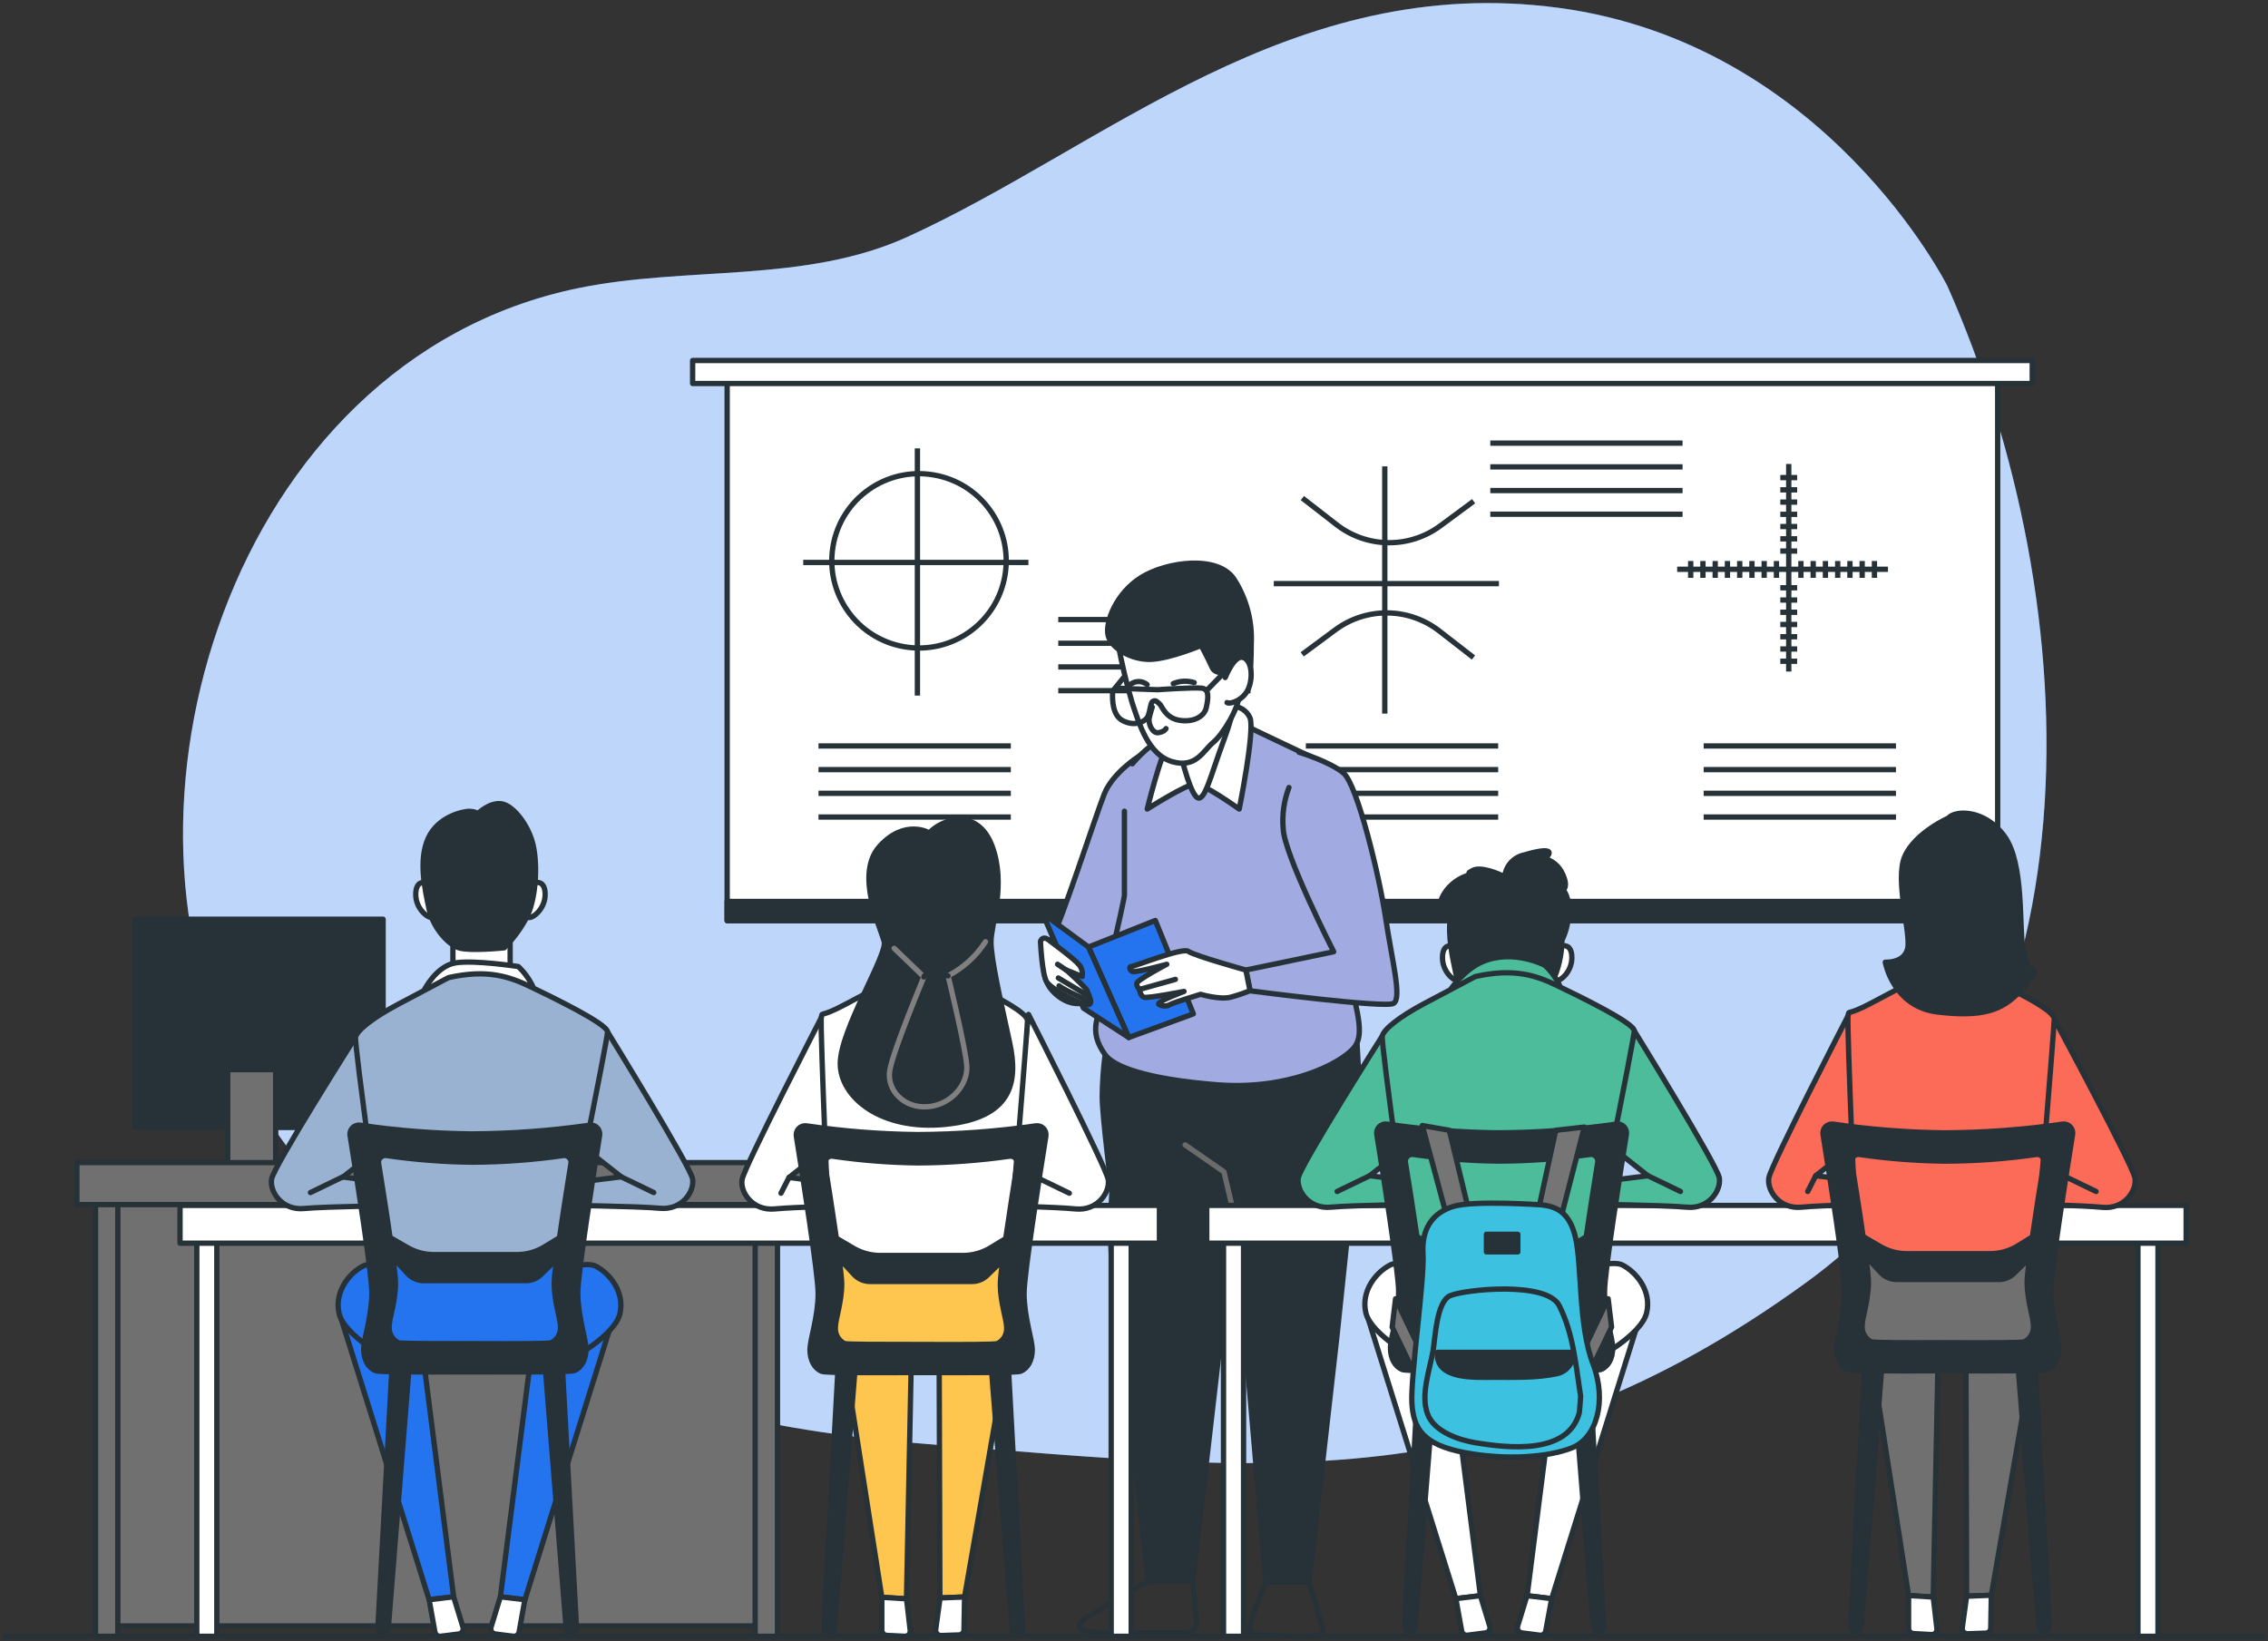 <svg width="427" height="309" viewBox="0 0 427 309" fill="none" xmlns="http://www.w3.org/2000/svg">
<rect x="0" y="0" width="427" height="309" fill="#333333" stroke="none"/>
<g clip-path="url(#clip0_2791_11485)">
<path d="M366.649 53.873C366.649 53.873 343.839 8.239 293.479 1.479C243.118 -5.281 207.961 27.676 170.9 44.576C151.499 53.429 129.333 50.013 108.726 54.281C42.854 67.964 18.032 153.795 45.474 202.61C69.227 244.864 111.038 266.829 174.707 271.904C238.377 276.978 283.026 282.886 340.041 241.484C397.056 200.082 393.257 113.879 366.649 53.873Z" fill="#2374EE"/>
<path opacity="0.7" d="M366.649 53.873C366.649 53.873 343.839 8.239 293.479 1.479C243.118 -5.281 207.961 27.676 170.9 44.576C151.499 53.429 129.333 50.013 108.726 54.281C42.854 67.964 18.032 153.795 45.474 202.61C69.227 244.864 111.038 266.829 174.707 271.904C238.377 276.978 283.026 282.886 340.041 241.484C397.056 200.082 393.257 113.879 366.649 53.873Z" fill="white"/>
<path d="M376.105 70.769H136.903V173.338H376.105V70.769Z" fill="white" stroke="#263238" stroke-linecap="round" stroke-linejoin="round"/>
<path d="M382.614 67.879H130.403V72.21H382.614V67.879Z" fill="white" stroke="#263238" stroke-linecap="round" stroke-linejoin="round"/>
<path d="M376.105 169.723H136.903V173.338H376.105V169.723Z" fill="#263238" stroke="#263238" stroke-linecap="round" stroke-linejoin="round"/>
<path d="M189.206 108.362C190.733 99.428 184.726 90.948 175.788 89.421C166.85 87.894 158.366 93.898 156.839 102.832C155.311 111.766 161.318 120.246 170.256 121.773C179.194 123.3 187.678 117.296 189.206 108.362Z" stroke="#263238" stroke-miterlimit="10"/>
<path d="M172.722 84.418V130.967" stroke="#263238" stroke-miterlimit="10"/>
<path d="M151.227 105.902H193.619" stroke="#263238" stroke-miterlimit="10"/>
<path d="M239.818 109.887H282.21" stroke="#263238" stroke-miterlimit="10"/>
<path d="M260.715 87.812V134.362" stroke="#263238" stroke-miterlimit="10"/>
<path d="M245.194 93.777L251.631 98.779C254.417 100.946 257.836 102.142 261.366 102.183C264.895 102.224 268.341 101.108 271.177 99.006L277.441 94.375" stroke="#263238" stroke-miterlimit="10"/>
<path d="M277.414 123.805L270.977 118.803C268.189 116.638 264.768 115.444 261.238 115.403C257.707 115.363 254.26 116.477 251.422 118.577L245.167 123.207" stroke="#263238" stroke-miterlimit="10"/>
<path d="M336.768 87.359V126.442" stroke="#263238" stroke-miterlimit="10"/>
<path d="M315.762 107.188H355.453" stroke="#263238" stroke-miterlimit="10"/>
<path d="M318.31 105.629V108.8" stroke="#263238" stroke-miterlimit="10"/>
<path d="M320.613 105.629V108.8" stroke="#263238" stroke-miterlimit="10"/>
<path d="M322.924 105.629V108.8" stroke="#263238" stroke-miterlimit="10"/>
<path d="M325.227 105.629V108.8" stroke="#263238" stroke-miterlimit="10"/>
<path d="M327.539 105.629V108.8" stroke="#263238" stroke-miterlimit="10"/>
<path d="M329.842 105.629V108.8" stroke="#263238" stroke-miterlimit="10"/>
<path d="M332.144 105.629V108.8" stroke="#263238" stroke-miterlimit="10"/>
<path d="M334.456 105.629V108.8" stroke="#263238" stroke-miterlimit="10"/>
<path d="M339.062 105.629V108.8" stroke="#263238" stroke-miterlimit="10"/>
<path d="M341.373 105.629V108.8" stroke="#263238" stroke-miterlimit="10"/>
<path d="M343.676 105.629V108.8" stroke="#263238" stroke-miterlimit="10"/>
<path d="M345.988 105.629V108.8" stroke="#263238" stroke-miterlimit="10"/>
<path d="M348.291 105.629V108.8" stroke="#263238" stroke-miterlimit="10"/>
<path d="M350.593 105.629V108.8" stroke="#263238" stroke-miterlimit="10"/>
<path d="M352.905 105.629V108.8" stroke="#263238" stroke-miterlimit="10"/>
<path d="M335.181 124.504H338.354" stroke="#263238" stroke-miterlimit="10"/>
<path d="M335.181 122.195H338.354" stroke="#263238" stroke-miterlimit="10"/>
<path d="M335.181 119.891H338.354" stroke="#263238" stroke-miterlimit="10"/>
<path d="M335.181 117.582H338.354" stroke="#263238" stroke-miterlimit="10"/>
<path d="M335.181 115.281H338.354" stroke="#263238" stroke-miterlimit="10"/>
<path d="M335.181 112.977H338.354" stroke="#263238" stroke-miterlimit="10"/>
<path d="M335.181 110.668H338.354" stroke="#263238" stroke-miterlimit="10"/>
<path d="M335.181 103.754H338.354" stroke="#263238" stroke-miterlimit="10"/>
<path d="M335.181 101.453H338.354" stroke="#263238" stroke-miterlimit="10"/>
<path d="M335.181 99.141H338.354" stroke="#263238" stroke-miterlimit="10"/>
<path d="M335.181 96.84H338.354" stroke="#263238" stroke-miterlimit="10"/>
<path d="M335.181 94.539H338.354" stroke="#263238" stroke-miterlimit="10"/>
<path d="M335.181 92.227H338.354" stroke="#263238" stroke-miterlimit="10"/>
<path d="M335.181 89.926H338.354" stroke="#263238" stroke-miterlimit="10"/>
<path d="M154.101 140.453H190.31" stroke="#263238" stroke-miterlimit="10"/>
<path d="M154.101 144.91H190.31" stroke="#263238" stroke-miterlimit="10"/>
<path d="M154.101 149.371H190.31" stroke="#263238" stroke-miterlimit="10"/>
<path d="M154.101 153.836H190.31" stroke="#263238" stroke-miterlimit="10"/>
<path d="M245.856 140.453H282.065" stroke="#263238" stroke-miterlimit="10"/>
<path d="M245.856 144.91H282.065" stroke="#263238" stroke-miterlimit="10"/>
<path d="M245.856 149.371H282.065" stroke="#263238" stroke-miterlimit="10"/>
<path d="M245.856 153.836H282.065" stroke="#263238" stroke-miterlimit="10"/>
<path d="M320.749 140.453H356.957" stroke="#263238" stroke-miterlimit="10"/>
<path d="M320.749 144.91H356.957" stroke="#263238" stroke-miterlimit="10"/>
<path d="M320.749 149.371H356.957" stroke="#263238" stroke-miterlimit="10"/>
<path d="M320.749 153.836H356.957" stroke="#263238" stroke-miterlimit="10"/>
<path d="M199.24 116.656H235.439" stroke="#263238" stroke-miterlimit="10"/>
<path d="M199.24 121.117H235.439" stroke="#263238" stroke-miterlimit="10"/>
<path d="M199.24 125.574H235.439" stroke="#263238" stroke-miterlimit="10"/>
<path d="M199.24 130.043H235.439" stroke="#263238" stroke-miterlimit="10"/>
<path d="M280.578 83.438H316.778" stroke="#263238" stroke-miterlimit="10"/>
<path d="M280.578 87.906H316.778" stroke="#263238" stroke-miterlimit="10"/>
<path d="M280.578 92.363H316.778" stroke="#263238" stroke-miterlimit="10"/>
<path d="M280.578 96.82H316.778" stroke="#263238" stroke-miterlimit="10"/>
<path d="M72.128 173.078H25.43V212.288H72.128V173.078Z" fill="#263238" stroke="#263238" stroke-linecap="round" stroke-linejoin="round"/>
<path d="M100.467 217.27H53.769V219.761H100.467V217.27Z" fill="#263238" stroke="#263238" stroke-linecap="round" stroke-linejoin="round"/>
<path d="M51.902 201.395H42.872V219.445H51.902V201.395Z" fill="#707070" stroke="#263238" stroke-linecap="round" stroke-linejoin="round"/>
<path d="M144.681 223.324H20.144V306.138H144.681V223.324Z" fill="#707070" stroke="#263238" stroke-linecap="round" stroke-linejoin="round"/>
<path d="M22.184 223.922H17.987V308.095H22.184V223.922Z" fill="#707070" stroke="#263238" stroke-linecap="round" stroke-linejoin="round"/>
<path d="M146.377 223.922H142.179V308.095H146.377V223.922Z" fill="#707070" stroke="#263238" stroke-linecap="round" stroke-linejoin="round"/>
<path d="M152.279 218.902H14.478V226.813H152.279V218.902Z" fill="#707070" stroke="#263238" stroke-linecap="round" stroke-linejoin="round"/>
<path d="M214.533 142.321C214.533 142.321 209.529 145.429 207.906 149.489C206.284 153.548 199.52 174.526 197.762 177.235C196.003 179.945 196.003 184.131 198.034 186.433C200.064 188.735 203.473 190.212 206.284 187.511C209.094 184.811 209.91 179.401 212.63 173.013C215.349 166.624 217.643 148.646 218.976 144.994C219.787 142.814 220.332 140.545 220.598 138.234L214.533 142.321Z" fill="#A1AAE1" stroke="#263238" stroke-linecap="round" stroke-linejoin="round"/>
<path d="M255.393 195.078C255.393 195.078 256.2 205.834 255.792 211.308C255.384 216.781 251.74 251.305 251.74 251.305L246.463 297.882H238.349L232.457 229.195L224.551 297.683H216.229C216.229 297.683 211.36 254.549 209.937 244.219C209.085 237.759 208.882 231.229 209.33 224.728C209.33 224.121 207.517 210.329 207.517 206.478C207.544 203.854 207.726 201.233 208.06 198.63L207.725 197.144C207.725 197.144 222.738 201.204 233.109 198.766C243.481 196.329 253.598 193.094 253.598 193.094L255.393 195.078Z" fill="#263238" stroke="#263238" stroke-linecap="round" stroke-linejoin="round"/>
<path d="M246.463 297.883L248.893 306.201C248.977 306.333 249.034 306.48 249.06 306.634C249.086 306.788 249.08 306.946 249.042 307.098C249.005 307.25 248.937 307.392 248.843 307.517C248.749 307.642 248.63 307.746 248.494 307.823C247.479 308.43 236.11 307.823 236.11 307.823C235.79 307.658 235.535 307.388 235.388 307.059C235.242 306.729 235.212 306.36 235.303 306.011C235.503 304.588 238.349 297.855 238.349 297.855L246.463 297.883Z" stroke="#263238" stroke-linecap="round" stroke-linejoin="round"/>
<path d="M224.551 297.684L225.286 305.268C225.33 305.74 225.205 306.212 224.932 306.6V306.6C224.75 306.853 224.511 307.059 224.233 307.201C223.955 307.343 223.648 307.417 223.336 307.416H207.607C206.012 307.416 202.929 307.361 203.228 305.794C203.428 304.779 216.211 297.711 216.211 297.711L224.551 297.684Z" stroke="#263238" stroke-linecap="round" stroke-linejoin="round"/>
<path d="M232.457 229.195L230.435 220.641L223.128 215.566" stroke="#6B6B6B" stroke-linecap="round" stroke-linejoin="round"/>
<path d="M211.696 152.735V168.547C211.696 169.454 206.828 190.295 206.42 192.343C206.012 194.391 206.42 196.267 208.042 198.559C209.665 200.852 215.757 203.163 229.012 204.241C242.266 205.319 252.148 200.453 254.849 197.345C257.551 194.237 254.441 188.284 253.498 179.902C252.556 171.52 252.275 144.987 248.494 143.266C244.714 141.544 232.529 135.699 232.529 135.699C232.529 135.699 225.63 135.699 221.034 137.729C218.014 139.175 215.338 141.248 213.183 143.809" fill="#A1AAE1"/>
<path d="M211.696 152.735V168.547C211.696 169.454 206.828 190.295 206.42 192.343C206.012 194.391 206.42 196.267 208.042 198.559C209.665 200.852 215.757 203.163 229.012 204.241C242.266 205.319 252.148 200.453 254.849 197.345C257.551 194.237 254.441 188.284 253.498 179.902C252.556 171.52 252.275 144.987 248.494 143.266C244.714 141.544 232.529 135.699 232.529 135.699C232.529 135.699 225.63 135.699 221.034 137.729C218.014 139.175 215.338 141.248 213.183 143.809" stroke="#263238" stroke-linecap="round" stroke-linejoin="round"/>
<path d="M231.713 132.99C232.468 132.928 233.224 133.103 233.874 133.491C234.525 133.879 235.037 134.462 235.34 135.156C236.291 137.594 233.309 152.328 233.309 152.328C233.309 152.328 226.682 147.598 225.059 147.598C223.436 147.598 215.993 152.328 215.993 152.328C215.993 152.328 218.432 142.188 220.599 138.264C222.765 134.341 228.712 132.184 231.151 132.827L231.713 132.99Z" fill="white" stroke="#263238" stroke-linecap="round" stroke-linejoin="round"/>
<path d="M232.257 131.637C232.257 131.637 232.801 132.987 230.362 139.484C227.924 145.981 226.736 151.518 225.222 150.023C223.708 148.528 221.977 140.698 221.977 140.698C221.977 140.698 229.818 135.017 232.257 131.637Z" fill="white" stroke="#263238" stroke-linecap="round" stroke-linejoin="round"/>
<path d="M210.499 121.162C211.186 124.918 212.069 128.635 213.146 132.298C214.461 136.249 216.156 142.094 220.68 143.408C225.204 144.722 226.528 141.342 228.413 139.783C230.299 138.225 233.309 133.187 233.309 130.722C233.309 128.257 233.118 122.811 232.176 120.926C231.233 119.041 229.537 117.157 224.642 116.214C219.746 115.272 215.213 116.069 210.499 121.162Z" fill="white" stroke="#263238" stroke-linecap="round" stroke-linejoin="round"/>
<path d="M231.804 126.247C231.804 126.247 228.975 127.379 228.223 125.685C227.47 123.99 226.147 121.535 226.147 121.535C226.147 121.535 220.299 123.99 216.727 124.144C213.155 124.299 209.185 122.078 208.623 119.614C208.06 117.149 210.128 111.703 214.842 108.74C219.556 105.777 229.347 104.399 232.366 109.111C234.655 112.705 235.776 116.917 235.575 121.172C235.575 124.371 235.385 126.609 235.385 126.609C234.848 126.297 234.251 126.103 233.634 126.041C233.016 125.978 232.392 126.048 231.804 126.247Z" fill="#263238" stroke="#263238" stroke-linecap="round" stroke-linejoin="round"/>
<path d="M230.671 127.571C230.671 127.571 232.366 123.231 234.061 123.802C235.757 124.373 235.947 127.762 234.968 129.828C233.989 131.894 231.577 132.655 231.015 132.283" fill="white"/>
<path d="M230.671 127.571C230.671 127.571 232.366 123.231 234.061 123.802C235.757 124.373 235.947 127.762 234.968 129.828C233.989 131.894 231.577 132.655 231.015 132.283" stroke="#263238" stroke-linecap="round" stroke-linejoin="round"/>
<path d="M217.997 129.862C217.997 129.862 224.814 129.382 226.256 129.572C227.697 129.762 227.498 131.384 227.117 133.197C226.736 135.009 224.524 136.078 221.931 135.598C219.338 135.118 218.758 132.879 218.305 132.526C217.852 132.173 217.634 131.756 217.063 132.046C216.492 132.336 216.582 134.347 215.912 135.208C215.241 136.069 213.409 136.749 211.379 135.689C209.348 134.628 209.457 131.565 209.457 130.505C209.457 129.445 210.508 129.545 210.989 129.599C211.469 129.653 217.997 129.862 217.997 129.862Z" stroke="#263238" stroke-linecap="round" stroke-linejoin="round"/>
<path d="M227.217 129.963L231.441 125.641" stroke="#263238" stroke-linecap="round" stroke-linejoin="round"/>
<path d="M209.928 129.574L211.56 127.562" stroke="#263238" stroke-linecap="round" stroke-linejoin="round"/>
<path d="M216.936 133.125C216.936 133.125 216.555 134.276 216.356 135.236C216.156 136.197 216.936 138.118 218.087 137.955C219.239 137.792 219.529 137.185 219.529 137.185" stroke="#263238" stroke-linecap="round" stroke-linejoin="round"/>
<path d="M224.832 128.521C223.536 128.119 222.14 128.186 220.889 128.711" stroke="#263238" stroke-linecap="round" stroke-linejoin="round"/>
<path d="M215.975 128.902C215.545 128.549 215.011 128.347 214.455 128.329C213.899 128.311 213.353 128.478 212.902 128.802" stroke="#263238" stroke-linecap="round" stroke-linejoin="round"/>
<path d="M244.569 141.641C244.569 141.641 250.389 143.399 252.954 145.564C255.52 147.73 259.663 164.739 260.878 172.849C262.093 180.959 263.988 187.972 262.365 188.924C260.742 189.875 235.367 186.559 235.367 186.559L234.56 182.644L251.096 179.201C251.096 179.201 241.858 161.078 241.595 156.112C241.349 153.451 241.719 150.769 242.674 148.274" fill="#A1AAE1"/>
<path d="M244.569 141.641C244.569 141.641 250.389 143.399 252.954 145.564C255.52 147.73 259.663 164.739 260.878 172.849C262.093 180.959 263.988 187.972 262.365 188.924C260.742 189.875 235.367 186.559 235.367 186.559L234.56 182.644L251.096 179.201C251.096 179.201 241.858 161.078 241.595 156.112C241.349 153.451 241.719 150.769 242.674 148.274" stroke="#263238" stroke-linecap="round" stroke-linejoin="round"/>
<path d="M217.516 173.312L224.678 190.892L212.512 195.35L204.933 178.314L217.516 173.312Z" fill="#2374EE" stroke="#263238" stroke-linecap="round" stroke-linejoin="round"/>
<path d="M204.933 178.313L196.275 171.961L203.981 189.812L212.512 195.349L204.933 178.313Z" fill="#2374EE" stroke="#263238" stroke-linecap="round" stroke-linejoin="round"/>
<path d="M234.56 182.646C234.56 182.646 224.814 179.927 223.735 179.13C222.656 178.333 213.591 181.966 213.047 181.966C212.503 181.966 212.639 182.646 213.183 182.918C213.727 183.19 219.674 181.558 219.674 181.558C219.674 181.558 213.999 184.54 213.999 185.183C214.006 185.392 214.057 185.597 214.149 185.784C214.242 185.972 214.373 186.137 214.534 186.271C214.534 186.271 214.669 187.485 215.349 187.757C216.029 188.028 222.919 186.669 222.919 186.669C222.919 186.669 217.48 188.699 218.187 189.107C218.513 189.307 218.888 189.413 219.27 189.413C219.653 189.413 220.028 189.307 220.354 189.107C221.161 188.699 226.038 187.213 226.038 187.213C226.038 187.213 229.664 188.291 231.713 187.757C232.945 187.422 234.156 187.013 235.34 186.533L234.56 182.646Z" fill="white" stroke="#263238" stroke-linecap="round" stroke-linejoin="round"/>
<path d="M214.534 186.296L221.297 184.402" stroke="#263238" stroke-linecap="round" stroke-linejoin="round"/>
<path d="M197.762 177.237C197.762 177.237 202.358 180.617 203.201 181.695C203.437 181.999 203.607 182.348 203.7 182.721C203.794 183.094 203.809 183.482 203.745 183.861L200.763 182.647C200.763 182.647 204.552 186.027 204.688 186.561C204.824 187.096 206.175 189.407 204.552 189.135C202.929 188.863 198.061 186.298 197.109 184.939C196.157 183.58 195.894 177.237 195.894 177.237C195.894 177.237 196.275 175.887 197.762 177.237Z" fill="white" stroke="#263238" stroke-linecap="round" stroke-linejoin="round"/>
<path d="M204.661 187.377L199.249 184.133" stroke="#263238" stroke-linecap="round" stroke-linejoin="round"/>
<path d="M205.205 188.589C205.205 188.589 200.336 186.433 199.385 185.617" stroke="#263238" stroke-linecap="round" stroke-linejoin="round"/>
<path d="M200.735 182.646L199.113 181.559" stroke="#263238" stroke-linecap="round" stroke-linejoin="round"/>
<path d="M234.125 231.488H230.353V308.095H234.125V231.488Z" fill="white" stroke="#263238" stroke-linecap="round" stroke-linejoin="round"/>
<path d="M406.285 231.488H402.513V308.095H406.285V231.488Z" fill="white" stroke="#263238" stroke-linecap="round" stroke-linejoin="round"/>
<path d="M411.588 226.965H227.198V234.078H411.588V226.965Z" fill="white" stroke="#263238" stroke-linecap="round" stroke-linejoin="round"/>
<path d="M40.823 231.488H37.052V308.095H40.823V231.488Z" fill="white" stroke="#263238" stroke-linecap="round" stroke-linejoin="round"/>
<path d="M212.974 231.488H209.203V308.095H212.974V231.488Z" fill="white" stroke="#263238" stroke-linecap="round" stroke-linejoin="round"/>
<path d="M218.287 226.965H33.897V234.078H218.287V226.965Z" fill="white" stroke="#263238" stroke-linecap="round" stroke-linejoin="round"/>
<path d="M350.666 244.918L359.333 300.42L363.974 300.71L365.071 246.277L350.666 244.918Z" fill="#707070" stroke="#263238" stroke-linecap="round" stroke-linejoin="round"/>
<path d="M359.333 300.418V306.598C359.334 306.845 359.428 307.082 359.596 307.263C359.764 307.444 359.993 307.556 360.239 307.577L363.639 307.767C363.782 307.775 363.925 307.751 364.057 307.697C364.19 307.644 364.31 307.562 364.407 307.458C364.505 307.353 364.578 307.228 364.623 307.092C364.667 306.956 364.681 306.812 364.663 306.67L363.974 300.708L359.333 300.418Z" fill="white" stroke="#263238" stroke-linecap="round" stroke-linejoin="round"/>
<path d="M384.527 245.051L374.908 300.363L370.257 300.544L370.103 246.102L384.527 245.051Z" fill="#707070" stroke="#263238" stroke-linecap="round" stroke-linejoin="round"/>
<path d="M374.908 300.363L374.799 306.534C374.795 306.786 374.693 307.026 374.516 307.205C374.338 307.384 374.099 307.488 373.847 307.495L370.438 307.613C370.296 307.617 370.154 307.589 370.024 307.533C369.893 307.477 369.776 307.393 369.681 307.287C369.586 307.181 369.515 307.055 369.474 306.919C369.433 306.783 369.421 306.639 369.441 306.498L370.257 300.545L374.908 300.363Z" fill="white" stroke="#263238" stroke-linecap="round" stroke-linejoin="round"/>
<path d="M347.928 191.281C347.928 191.281 333.423 219.372 333.024 221.764C332.625 224.157 335 227.7 339.152 227.301C343.304 226.902 354.12 226.712 354.12 226.712L354.319 222.951L341.854 221.375L349.369 215.439L347.928 191.281Z" fill="#FC6B57" stroke="#263238" stroke-linecap="round" stroke-linejoin="round"/>
<path d="M341.854 221.375L340.34 224.338" stroke="#263238" stroke-linecap="round" stroke-linejoin="round"/>
<path d="M386.775 191.887C386.775 191.887 401.552 219.389 401.951 221.79C402.35 224.191 399.975 227.725 395.823 227.327C391.671 226.928 381.961 226.738 381.961 226.738L381.762 222.914L388.507 221.337L383.783 215.329L386.775 191.887Z" fill="#FC6B57" stroke="#263238" stroke-linecap="round" stroke-linejoin="round"/>
<path d="M388.507 221.375L394.635 224.338" stroke="#263238" stroke-linecap="round" stroke-linejoin="round"/>
<path d="M361.726 183.878L352.207 188.916C347.448 191.435 348.218 190.022 347.937 191.281C347.656 192.541 349.542 236.2 349.542 236.2C349.542 236.2 353.168 239.734 362.705 240.676C376.975 242.071 383.131 237.595 383.131 237.595C383.131 237.595 386.757 193.429 386.757 191.888C386.757 190.348 380.864 187.358 377.093 185.545C373.321 183.733 369.133 182.202 361.726 183.878Z" fill="#FC6B57" stroke="#263238" stroke-linecap="round" stroke-linejoin="round"/>
<path d="M366.803 154.047C366.803 154.047 360.629 156.765 358.644 161.196C356.658 165.627 359.877 175.994 359.133 178.703C358.39 181.413 354.945 181.168 354.945 181.168C354.945 181.168 356.423 189.559 364.808 190.547C373.194 191.535 376.902 190.293 380.356 186.596C383.81 182.899 383.076 182.899 383.076 182.899C383.076 182.899 381.598 182.899 380.855 178.703C380.112 174.508 381.1 162.673 377.401 157.499C373.702 152.325 368.072 152.524 366.803 154.047Z" fill="#263238" stroke="#263238" stroke-linecap="round" stroke-linejoin="round"/>
<path d="M349.533 236.199C349.533 236.199 348.282 250.181 348.699 252.003C349.116 253.824 353.458 256.76 362.297 257.041C371.136 257.322 382.17 257.739 384.835 254.522C387.5 251.305 383.149 237.595 383.149 237.595C383.149 237.595 359.614 239.552 349.533 236.199Z" fill="#707070" stroke="#263238" stroke-linecap="round" stroke-linejoin="round"/>
<path d="M367.247 183.613C367.247 183.613 367.456 182.163 371.78 183.405" stroke="#263238" stroke-linecap="round" stroke-linejoin="round"/>
<path d="M349.333 307.25C349.204 307.24 349.077 307.206 348.961 307.147C348.845 307.089 348.742 307.008 348.658 306.909C348.573 306.81 348.51 306.696 348.47 306.572C348.43 306.449 348.415 306.319 348.427 306.189L351.3 253.297L354.6 253.56L350.376 306.352C350.355 306.609 350.234 306.847 350.039 307.015C349.844 307.183 349.59 307.267 349.333 307.25Z" fill="#263238" stroke="#263238" stroke-linecap="round" stroke-linejoin="round"/>
<path d="M384.916 307.25C385.177 307.229 385.419 307.105 385.589 306.907C385.759 306.708 385.843 306.45 385.823 306.189L382.949 253.297L379.649 253.56L383.865 306.352C383.888 306.61 384.011 306.848 384.208 307.015C384.404 307.183 384.659 307.267 384.916 307.25Z" fill="#263238" stroke="#263238" stroke-linecap="round" stroke-linejoin="round"/>
<path d="M388.298 211.661C380.914 212.727 373.465 213.275 366.005 213.302C359.026 213.225 352.059 212.677 345.154 211.661C344.892 211.62 344.623 211.641 344.371 211.722C344.118 211.804 343.888 211.944 343.7 212.132C343.512 212.319 343.37 212.548 343.287 212.8C343.205 213.052 343.182 213.32 343.223 213.583C344.293 220.27 347.33 239.508 347.33 243.187C347.33 247.663 345.788 251.868 345.788 253.825C345.788 255.782 346.632 257.323 348.028 257.876C348.68 258.138 356.015 258.156 365.933 258.102C377.41 258.156 384.753 258.102 385.397 257.876C386.793 257.323 387.636 255.782 387.636 253.825C387.636 251.868 386.095 247.663 386.095 243.187C386.095 239.508 389.132 220.261 390.211 213.583C390.253 213.322 390.232 213.054 390.151 212.803C390.07 212.552 389.93 212.323 389.744 212.136C389.557 211.948 389.329 211.808 389.078 211.725C388.826 211.643 388.559 211.621 388.298 211.661ZM381.118 252.647C380.619 252.837 374.962 252.855 366.114 252.81C358.472 252.855 352.814 252.81 352.316 252.647C351.749 252.366 351.28 251.919 350.973 251.365C350.665 250.812 350.533 250.178 350.593 249.548C350.593 248.053 351.772 244.845 351.772 241.393C351.772 240.595 351.581 238.819 351.291 236.572L354.093 239.607C354.477 240.019 354.941 240.347 355.457 240.571C355.974 240.796 356.531 240.912 357.094 240.912H376.313C377.38 240.913 378.405 240.497 379.169 239.752L382.097 236.898C381.825 238.991 381.653 240.631 381.653 241.429C381.653 244.845 382.84 248.053 382.84 249.584C382.893 250.208 382.758 250.834 382.45 251.38C382.143 251.927 381.679 252.368 381.118 252.647ZM384.826 218.838C384.354 221.738 383.393 227.728 382.65 232.875L379.858 234.605C378.292 235.556 376.495 236.058 374.663 236.055H359.006C357.227 236.055 355.481 235.58 353.948 234.678L350.766 232.811C350.031 227.673 349.079 221.72 348.608 218.838C348.578 218.637 348.597 218.432 348.661 218.239C348.726 218.046 348.835 217.871 348.98 217.728C349.124 217.585 349.301 217.478 349.494 217.416C349.688 217.354 349.894 217.338 350.095 217.37C355.419 218.146 360.789 218.564 366.168 218.621C371.932 218.605 377.688 218.187 383.393 217.37C383.591 217.346 383.791 217.367 383.978 217.433C384.166 217.498 384.336 217.607 384.474 217.749C384.613 217.891 384.717 218.063 384.778 218.252C384.839 218.441 384.855 218.642 384.826 218.838Z" fill="#263238" stroke="#263238" stroke-linecap="round" stroke-linejoin="round"/>
<path d="M278.574 195.294V187.746H289.354V195.856L278.574 195.294Z" fill="white" stroke="#263238" stroke-linecap="round" stroke-linejoin="round"/>
<path d="M273.262 178.094C273.262 178.094 271.576 177.668 271.576 180.332C271.576 182.996 273.788 184.854 274.694 184.664C275.601 184.473 274.277 179.49 274.132 178.511C273.987 177.532 273.262 178.094 273.262 178.094Z" fill="white" stroke="#263238" stroke-linecap="round" stroke-linejoin="round"/>
<path d="M294.258 178.094C294.258 178.094 295.935 177.668 295.935 180.332C295.935 182.996 293.732 184.854 292.826 184.664C291.919 184.473 293.243 179.49 293.379 178.511C293.515 177.532 294.258 178.094 294.258 178.094Z" fill="white" stroke="#263238" stroke-linecap="round" stroke-linejoin="round"/>
<path d="M294.295 167.556C294.295 167.556 295.346 167.031 294.168 164.53C293.853 163.821 293.382 163.193 292.79 162.693C292.198 162.192 291.501 161.832 290.75 161.639C290.75 161.639 291.656 161.113 291.656 160.588C291.656 160.062 290.478 159.935 286.924 160.986C285.962 161.195 285.092 161.704 284.44 162.441C283.787 163.177 283.387 164.103 283.298 165.082C283.231 165.044 283.161 165.01 283.089 164.983C282.228 164.566 278.892 163.08 277.296 163.877C275.483 164.783 277.559 164.53 277.559 164.53C275.468 164.871 273.586 165.999 272.301 167.683C270.334 170.401 271.775 170.71 272.174 170.71C272.573 170.71 272.963 169.522 272.963 169.522V172.023C272.963 172.023 273.008 172.241 273.09 172.585C272.537 176.292 273.516 180.487 274.06 183.124C274.758 186.486 277.559 189.703 279.662 190.373C281.766 191.044 288.193 190.373 288.193 190.373C289.796 188.761 291.163 186.93 292.255 184.936C293.422 182.47 294.041 179.781 294.068 177.053C294.784 175.555 295.206 173.934 295.31 172.277C295.609 168.87 294.295 167.556 294.295 167.556Z" fill="#263238" stroke="#263238" stroke-linecap="round" stroke-linejoin="round"/>
<path d="M290.895 181.782C290.895 181.782 284.957 178.584 279.109 181.085C275.728 182.525 273.235 186.114 273.235 186.114C276.178 185.235 279.229 184.766 282.3 184.718C286.09 184.803 289.872 185.081 293.633 185.552C292.961 184.137 292.032 182.859 290.895 181.782Z" fill="#4CBC9A" stroke="#263238" stroke-linecap="round" stroke-linejoin="round"/>
<path d="M260.243 195.066C260.243 195.066 244.831 219.388 244.433 221.762C244.034 224.136 246.409 227.697 250.561 227.298C254.713 226.9 270.143 226.709 270.143 226.709L270.343 222.949L257.886 221.372L265.402 215.437L260.243 195.066Z" fill="#4CBC9A" stroke="#263238" stroke-linecap="round" stroke-linejoin="round"/>
<path d="M257.886 221.371L251.749 224.334" stroke="#263238" stroke-linecap="round" stroke-linejoin="round"/>
<path d="M307.685 194.09C307.685 194.09 323.305 219.39 323.695 221.764C324.085 224.138 321.719 227.699 317.567 227.301C313.414 226.902 297.984 226.712 297.984 226.712L297.785 222.951L310.25 221.374L302.735 215.439L307.685 194.09Z" fill="#4CBC9A" stroke="#263238" stroke-linecap="round" stroke-linejoin="round"/>
<path d="M310.25 221.371L316.379 224.334" stroke="#263238" stroke-linecap="round" stroke-linejoin="round"/>
<path d="M277.74 183.876L268.221 188.914C263.462 191.433 260.524 193.807 260.243 195.067C259.962 196.326 265.565 236.197 265.565 236.197C265.565 236.197 269.191 239.731 278.719 240.674C292.989 242.069 299.145 237.593 299.145 237.593C299.145 237.593 307.685 195.629 307.685 194.097C307.685 192.566 296.905 187.383 293.134 185.561C289.363 183.74 285.156 182.199 277.74 183.876Z" fill="#4CBC9A" stroke="#263238" stroke-linecap="round" stroke-linejoin="round"/>
<path d="M257.442 247.806L274.096 301.007L278.719 300.445L271.857 246.547L257.442 247.806Z" fill="white" stroke="#263238" stroke-linecap="round" stroke-linejoin="round"/>
<path d="M274.096 301.007L275.193 307.087C275.237 307.334 275.375 307.555 275.578 307.703C275.78 307.852 276.032 307.917 276.281 307.885L279.662 307.45C279.804 307.432 279.941 307.384 280.062 307.308C280.184 307.232 280.287 307.131 280.364 307.011C280.442 306.89 280.493 306.755 280.512 306.613C280.532 306.471 280.52 306.327 280.478 306.19L278.72 300.445L274.096 301.007Z" fill="white" stroke="#263238" stroke-linecap="round" stroke-linejoin="round"/>
<path d="M308.791 247.806L292.137 301.007L287.513 300.445L294.376 246.547L308.791 247.806Z" fill="white" stroke="#263238" stroke-linecap="round" stroke-linejoin="round"/>
<path d="M292.137 301.007L291.013 307.087C290.968 307.334 290.831 307.555 290.628 307.703C290.426 307.852 290.174 307.917 289.925 307.885L286.543 307.45C286.401 307.432 286.265 307.384 286.143 307.308C286.022 307.232 285.919 307.131 285.841 307.011C285.763 306.89 285.713 306.755 285.693 306.613C285.674 306.471 285.685 306.327 285.727 306.19L287.486 300.445L292.137 301.007Z" fill="white" stroke="#263238" stroke-linecap="round" stroke-linejoin="round"/>
<path d="M279.835 241.507C279.835 241.507 264.586 236.749 261.785 238.154C258.983 239.558 256.182 243.183 257.161 247.215C258.14 251.248 266.544 256.168 268.357 256.277C270.17 256.386 279.98 256.277 279.98 256.277L279.835 241.507Z" fill="white" stroke="#263238" stroke-linecap="round" stroke-linejoin="round"/>
<path d="M287.332 241.507C287.332 241.507 302.59 236.749 305.391 238.154C308.192 239.558 310.985 243.183 310.006 247.215C309.027 251.248 300.632 256.168 298.809 256.277C296.987 256.386 287.196 256.277 287.196 256.277L287.332 241.507Z" fill="white" stroke="#263238" stroke-linecap="round" stroke-linejoin="round"/>
<path d="M265.565 236.199C265.565 236.199 264.305 250.181 264.722 252.003C265.139 253.824 269.481 256.76 278.321 257.041C287.16 257.322 298.193 257.739 300.858 254.522C303.524 251.305 299.172 237.595 299.172 237.595C299.172 237.595 275.601 239.552 265.565 236.199Z" fill="white" stroke="#263238" stroke-linecap="round" stroke-linejoin="round"/>
<path d="M265.357 307.25C265.096 307.229 264.854 307.105 264.684 306.907C264.514 306.708 264.43 306.45 264.45 306.189L267.324 253.297L270.624 253.56L266.408 306.352C266.385 306.61 266.262 306.848 266.065 307.015C265.869 307.183 265.614 307.267 265.357 307.25Z" fill="#263238" stroke="#263238" stroke-linecap="round" stroke-linejoin="round"/>
<path d="M300.985 307.25C301.246 307.229 301.488 307.105 301.658 306.907C301.828 306.708 301.912 306.45 301.892 306.189L299.018 253.297L295.718 253.56L299.933 306.352C299.957 306.61 300.08 306.848 300.276 307.015C300.473 307.183 300.727 307.267 300.985 307.25Z" fill="#263238" stroke="#263238" stroke-linecap="round" stroke-linejoin="round"/>
<path d="M304.285 211.658C296.901 212.723 289.452 213.271 281.992 213.298C275.013 213.22 268.047 212.672 261.141 211.658C260.879 211.616 260.61 211.637 260.358 211.719C260.105 211.8 259.875 211.94 259.687 212.128C259.499 212.315 259.357 212.544 259.275 212.796C259.192 213.048 259.169 213.316 259.21 213.579C260.289 220.266 263.326 239.504 263.326 243.183C263.326 247.659 261.785 251.864 261.785 253.821C261.785 255.778 262.619 257.319 264.024 257.872C264.668 258.134 272.002 258.153 281.92 258.098C293.406 258.153 300.74 258.098 301.384 257.872C302.789 257.319 303.623 255.778 303.623 253.821C303.623 251.864 302.091 247.659 302.091 243.183C302.091 239.504 305.128 220.257 306.198 213.579C306.24 213.318 306.219 213.051 306.138 212.799C306.057 212.548 305.917 212.319 305.731 212.132C305.544 211.944 305.316 211.804 305.065 211.721C304.813 211.639 304.546 211.617 304.285 211.658ZM297.105 252.643C296.606 252.833 290.949 252.852 282.101 252.806C274.459 252.852 268.802 252.806 268.303 252.643C267.736 252.362 267.267 251.915 266.96 251.361C266.652 250.808 266.52 250.174 266.58 249.544C266.58 248.049 267.768 244.841 267.768 241.389C267.768 240.591 267.578 238.815 267.278 236.568L270.089 239.604C270.472 240.016 270.936 240.345 271.453 240.57C271.969 240.794 272.526 240.91 273.09 240.908H292.309C293.375 240.906 294.399 240.49 295.165 239.748L298.084 236.894C297.821 238.987 297.649 240.627 297.649 241.425C297.649 244.841 298.827 248.049 298.827 249.58C298.88 250.205 298.745 250.83 298.437 251.376C298.13 251.923 297.666 252.364 297.105 252.643ZM300.813 218.834C300.341 221.734 299.381 227.724 298.646 232.871L295.8 234.601C294.237 235.551 292.443 236.052 290.614 236.051H275.003C273.22 236.053 271.471 235.577 269.935 234.674L266.762 232.807C266.018 227.669 265.066 221.716 264.595 218.834C264.565 218.633 264.584 218.428 264.648 218.235C264.713 218.042 264.822 217.867 264.967 217.724C265.111 217.581 265.288 217.474 265.481 217.412C265.675 217.35 265.881 217.334 266.082 217.366C271.406 218.142 276.776 218.56 282.155 218.617C287.904 218.599 293.645 218.181 299.335 217.366C299.536 217.334 299.741 217.349 299.935 217.412C300.128 217.474 300.304 217.581 300.448 217.724C300.592 217.867 300.701 218.042 300.764 218.235C300.827 218.428 300.844 218.634 300.813 218.834Z" fill="#263238" stroke="#263238" stroke-linecap="round" stroke-linejoin="round"/>
<path d="M267.786 211.922L273.162 231.939L277.351 231.341L272.863 212.819L267.786 211.922Z" fill="#757575" stroke="#263238" stroke-linecap="round" stroke-linejoin="round"/>
<path d="M289.009 230.742L292.898 212.818L298.284 212.211L293.198 231.938L289.009 230.742Z" fill="#757575" stroke="#263238" stroke-linecap="round" stroke-linejoin="round"/>
<path d="M262.745 244.543L269.88 259.431V266.01L262.102 249.871L262.745 244.543Z" fill="#757575" stroke="#263238" stroke-linecap="round" stroke-linejoin="round"/>
<path d="M302.771 244.543L295.645 259.431V266.01L303.415 249.871L302.771 244.543Z" fill="#757575" stroke="#263238" stroke-linecap="round" stroke-linejoin="round"/>
<path d="M290.333 226.866C290.333 226.866 277.477 225.96 273.588 227.165C269.699 228.37 267.614 231.342 267.913 236.127C268.212 240.911 265.52 259.433 265.819 264.218C266.118 269.002 267.913 271.993 275.682 273.488C283.452 274.983 291.529 274.394 296.017 272.582C300.505 270.769 302.644 263.937 299.897 256.742C297.15 249.547 297.839 238.483 296.643 233.109C295.446 227.736 292.427 227.165 290.333 226.866Z" fill="#3CC2E0" stroke="#263238" stroke-linecap="round" stroke-linejoin="round"/>
<path d="M297.585 262.891C297.585 263 297.377 265.854 297.35 265.963C295.246 273.946 283.978 272.678 277.731 271.636C274.622 271.119 269.962 269.552 268.756 266.199C267.442 262.574 269.146 258.043 269.799 254.373C270.198 252.099 270.424 245.131 272.999 243.971C275.574 242.811 291.203 241.134 293.569 245.856C296.217 251.166 296.643 256.748 297.585 262.891Z" fill="#3CC2E0" stroke="#263238" stroke-linecap="round" stroke-linejoin="round"/>
<path d="M285.764 232.402H279.853V235.71H285.764V232.402Z" fill="#263238" stroke="#263238" stroke-linecap="round" stroke-linejoin="round"/>
<path d="M270.633 254.629H296.171C296.23 255.557 295.951 256.475 295.386 257.214C294.822 257.954 294.009 258.464 293.098 258.652C289.281 259.468 285.075 259.314 281.204 259.323C277.731 259.314 270.234 259.83 270.633 254.629Z" fill="#263238" stroke="#263238" stroke-linecap="round" stroke-linejoin="round"/>
<path d="M157.355 245.242L166.022 300.753L170.664 301.034L171.761 246.61L157.355 245.242Z" fill="#FEC64F" stroke="#263238" stroke-linecap="round" stroke-linejoin="round"/>
<path d="M166.022 300.754V306.925C166.021 307.173 166.114 307.413 166.282 307.596C166.45 307.779 166.681 307.892 166.929 307.913L170.338 308.094C170.48 308.1 170.622 308.075 170.754 308.021C170.886 307.967 171.005 307.885 171.102 307.781C171.2 307.677 171.273 307.553 171.318 307.418C171.363 307.282 171.378 307.139 171.362 306.997L170.673 301.035L166.022 300.754Z" fill="white" stroke="#263238" stroke-linecap="round" stroke-linejoin="round"/>
<path d="M191.225 245.379L181.597 300.691L176.956 300.872L176.792 246.439L191.225 245.379Z" fill="#FEC64F" stroke="#263238" stroke-linecap="round" stroke-linejoin="round"/>
<path d="M181.597 300.691L181.489 306.862C181.485 307.108 181.39 307.343 181.222 307.522C181.055 307.701 180.827 307.812 180.582 307.832L177.173 307.941C177.031 307.944 176.889 307.917 176.758 307.861C176.626 307.805 176.509 307.721 176.413 307.615C176.318 307.509 176.246 307.384 176.204 307.248C176.161 307.111 176.149 306.968 176.167 306.826L176.983 300.873L181.597 300.691Z" fill="white" stroke="#263238" stroke-linecap="round" stroke-linejoin="round"/>
<path d="M154.627 191.605C154.627 191.605 140.121 219.696 139.713 222.089C139.305 224.481 141.699 228.024 145.851 227.625C150.003 227.227 160.809 227.036 160.809 227.036L161.009 223.276L148.552 221.699L156.068 215.764L154.627 191.605Z" fill="white" stroke="#263238" stroke-linecap="round" stroke-linejoin="round"/>
<path d="M148.552 221.699L147.038 224.662" stroke="#263238" stroke-linecap="round" stroke-linejoin="round"/>
<path d="M193.637 191C193.637 191 208.251 219.725 208.641 222.09C209.031 224.455 206.664 228.026 202.512 227.627C198.36 227.228 188.66 227.038 188.66 227.038L188.46 223.277L195.196 221.701L190.944 215.802L193.637 191Z" fill="white" stroke="#263238" stroke-linecap="round" stroke-linejoin="round"/>
<path d="M195.196 221.699L201.325 224.662" stroke="#263238" stroke-linecap="round" stroke-linejoin="round"/>
<path d="M168.407 184.212L158.887 189.241C154.128 191.761 154.899 190.347 154.627 191.607C154.355 192.866 156.231 236.507 156.231 236.507C156.231 236.507 159.858 240.05 169.386 240.983C183.664 242.379 189.82 237.902 189.82 237.902C189.82 237.902 193.446 193.736 193.446 192.196C193.446 190.655 187.554 187.665 183.773 185.852C179.993 184.04 175.822 182.527 168.407 184.212Z" fill="white" stroke="#263238" stroke-linecap="round" stroke-linejoin="round"/>
<path d="M156.231 236.508C156.231 236.508 154.971 250.499 155.388 252.311C155.805 254.124 160.148 257.069 168.987 257.349C177.826 257.63 188.859 258.047 191.515 254.83C194.172 251.613 189.838 237.903 189.838 237.903C189.838 237.903 166.303 239.879 156.231 236.508Z" fill="#FEC64F" stroke="#263238" stroke-linecap="round" stroke-linejoin="round"/>
<path d="M174.97 156.819C174.97 156.819 170.437 154.1 165.651 159.302C160.864 164.503 165.859 174.833 166.476 177.316C167.092 179.799 158.198 193.917 158.198 200.26C158.198 206.603 165.904 212.946 178.089 211.687C190.273 210.427 191.76 204.021 190.101 196.364C188.442 188.707 186.574 180.624 186.574 177.334C186.574 174.045 189.476 166.569 186.783 159.32C184.09 152.071 177.463 154.128 174.97 156.819Z" fill="#263238" stroke="#263238" stroke-linecap="round" stroke-linejoin="round"/>
<path d="M168.352 178.558L173.946 183.94C173.946 183.94 168.144 197.814 167.518 201.538C166.893 205.262 170.238 208.787 174.771 208.37C179.304 207.954 182.232 204.021 182.024 200.713C181.815 197.406 178.497 183.732 178.497 183.732C181.36 182.238 183.787 180.027 185.541 177.316" stroke="#808080" stroke-linecap="round" stroke-linejoin="round"/>
<path d="M173.946 183.949C173.946 183.949 174.154 182.499 178.479 183.741" stroke="#263238" stroke-linecap="round" stroke-linejoin="round"/>
<path d="M156.023 307.578C155.764 307.557 155.523 307.435 155.354 307.238C155.184 307.041 155.099 306.786 155.116 306.527L157.99 253.625L161.29 253.897L157.074 306.681C157.054 306.939 156.931 307.178 156.734 307.346C156.537 307.514 156.281 307.598 156.023 307.578Z" fill="#263238" stroke="#263238" stroke-linecap="round" stroke-linejoin="round"/>
<path d="M191.606 307.578C191.735 307.568 191.86 307.534 191.976 307.476C192.091 307.418 192.194 307.338 192.278 307.24C192.362 307.143 192.426 307.029 192.467 306.907C192.507 306.784 192.523 306.655 192.513 306.527L189.648 253.625L186.348 253.897L190.563 306.681C190.584 306.937 190.705 307.175 190.901 307.343C191.096 307.511 191.349 307.595 191.606 307.578Z" fill="#263238" stroke="#263238" stroke-linecap="round" stroke-linejoin="round"/>
<path d="M194.988 211.986C187.607 213.051 180.161 213.599 172.704 213.626C165.724 213.553 158.758 213.005 151.852 211.986C151.59 211.946 151.322 211.968 151.069 212.051C150.817 212.134 150.588 212.275 150.401 212.463C150.213 212.651 150.073 212.881 149.991 213.133C149.91 213.386 149.889 213.654 149.931 213.916C151 220.595 154.037 239.833 154.037 243.521C154.037 247.997 152.496 252.193 152.496 254.15C152.496 256.107 153.339 257.648 154.735 258.209C155.379 258.463 162.713 258.481 172.631 258.427C184.118 258.481 191.452 258.427 192.105 258.209C193.501 257.648 194.344 256.107 194.344 254.15C194.344 252.193 192.803 247.997 192.803 243.521C192.803 239.833 195.84 220.595 196.91 213.916C196.953 213.654 196.934 213.385 196.853 213.131C196.772 212.878 196.632 212.647 196.444 212.459C196.256 212.27 196.026 212.129 195.773 212.047C195.52 211.965 195.25 211.944 194.988 211.986ZM187.808 252.972C187.309 253.171 181.652 253.18 172.804 253.144C165.161 253.144 159.504 253.144 159.005 252.972C158.438 252.69 157.97 252.243 157.662 251.69C157.355 251.137 157.222 250.503 157.283 249.873C157.283 248.378 158.471 245.179 158.471 241.763C158.471 240.956 158.28 239.18 157.99 236.942L160.791 239.968C161.174 240.382 161.638 240.713 162.154 240.939C162.671 241.165 163.228 241.282 163.792 241.282H183.012C184.072 241.285 185.09 240.871 185.849 240.132L188.768 237.286C188.506 239.37 188.333 241.011 188.333 241.817C188.333 245.233 189.521 248.432 189.521 249.927C189.571 250.547 189.435 251.169 189.129 251.711C188.824 252.253 188.364 252.692 187.808 252.972ZM191.515 219.163C191.044 222.063 190.092 228.052 189.349 233.199L186.511 234.93C184.947 235.884 183.149 236.389 181.316 236.389H165.705C163.922 236.388 162.172 235.909 160.637 235.003L157.464 233.136C156.721 228.007 155.769 222.054 155.307 219.163C155.275 218.961 155.292 218.755 155.356 218.561C155.419 218.368 155.528 218.192 155.674 218.048C155.819 217.905 155.996 217.798 156.191 217.737C156.386 217.675 156.592 217.661 156.793 217.695C162.114 218.475 167.481 218.895 172.858 218.955C178.622 218.931 184.377 218.51 190.083 217.695C190.28 217.671 190.48 217.692 190.668 217.758C190.855 217.823 191.025 217.931 191.164 218.074C191.303 218.216 191.407 218.388 191.468 218.577C191.529 218.766 191.545 218.967 191.515 219.163Z" fill="#263238" stroke="#263238" stroke-linecap="round" stroke-linejoin="round"/>
<path d="M85.273 183.38V175.832H96.043V183.942L85.273 183.38Z" fill="white" stroke="#263238" stroke-linecap="round" stroke-linejoin="round"/>
<path d="M79.951 166.18C79.951 166.18 78.274 165.754 78.274 168.418C78.274 171.082 80.514 172.886 81.348 172.75C82.182 172.614 80.931 167.576 80.795 166.597C80.659 165.618 79.951 166.18 79.951 166.18Z" fill="white" stroke="#263238" stroke-linecap="round" stroke-linejoin="round"/>
<path d="M100.948 166.18C100.948 166.18 102.634 165.754 102.634 168.418C102.634 171.082 100.395 172.886 99.552 172.75C98.709 172.614 99.969 167.576 100.114 166.597C100.259 165.618 100.948 166.18 100.948 166.18Z" fill="white" stroke="#263238" stroke-linecap="round" stroke-linejoin="round"/>
<path d="M87.367 152.888C87.367 152.888 82.608 153.586 80.65 157.781C78.691 161.977 80.097 167.858 80.794 171.211C81.493 174.563 84.294 177.789 86.388 178.46C88.482 179.13 94.928 178.46 94.928 178.46C96.528 176.845 97.895 175.015 98.99 173.023C100.948 169.525 101.229 162.946 100.386 159.177C99.543 155.407 96.605 151.619 94.366 151.338C92.127 151.058 90.033 153.151 90.033 153.151C89.201 152.757 88.259 152.664 87.367 152.888Z" fill="#263238" stroke="#263238" stroke-linecap="round" stroke-linejoin="round"/>
<path d="M97.584 181.987C97.584 181.987 89.425 180.727 85.799 181.289C82.172 181.851 79.924 186.318 79.924 186.318C82.868 185.441 85.918 184.971 88.99 184.923C92.779 185.009 96.562 185.29 100.322 185.765C99.649 184.348 98.721 183.068 97.584 181.987Z" fill="white" stroke="#263238" stroke-linecap="round" stroke-linejoin="round"/>
<path d="M66.942 195.27C66.942 195.27 51.521 219.6 51.131 222.01C50.741 224.421 53.108 227.946 57.26 227.547C61.412 227.148 76.842 226.958 76.842 226.958L77.032 223.197L64.576 221.621L72.091 215.667L66.942 195.27Z" fill="#99B2D2" stroke="#263238" stroke-linecap="round" stroke-linejoin="round"/>
<path d="M64.576 221.574L58.447 224.537" stroke="#263238" stroke-linecap="round" stroke-linejoin="round"/>
<path d="M114.383 194.289C114.383 194.289 129.995 219.598 130.394 221.963C130.793 224.328 128.417 227.898 124.256 227.5C120.095 227.101 104.683 226.911 104.683 226.911L104.484 223.15L116.949 221.573L109.424 215.665L114.383 194.289Z" fill="#99B2D2" stroke="#263238" stroke-linecap="round" stroke-linejoin="round"/>
<path d="M116.94 221.574L123.077 224.537" stroke="#263238" stroke-linecap="round" stroke-linejoin="round"/>
<path d="M84.43 184.077L74.911 189.115C70.16 191.635 67.214 194.009 66.942 195.268C66.67 196.528 72.255 236.399 72.255 236.399C72.255 236.399 75.881 239.933 85.409 240.875C99.688 242.271 105.843 237.794 105.843 237.794C105.843 237.794 114.383 195.83 114.383 194.299C114.383 192.767 103.604 187.575 99.824 185.763C96.043 183.95 91.846 182.401 84.43 184.077Z" fill="#99B2D2" stroke="#263238" stroke-linecap="round" stroke-linejoin="round"/>
<path d="M64.141 248.006L80.794 301.206L85.409 300.653L78.555 246.746L64.141 248.006Z" fill="#2374EE" stroke="#263238" stroke-linecap="round" stroke-linejoin="round"/>
<path d="M80.795 301.209L81.882 307.289C81.929 307.537 82.069 307.758 82.272 307.906C82.476 308.054 82.729 308.119 82.979 308.087L86.361 307.652C86.502 307.633 86.638 307.584 86.758 307.507C86.878 307.431 86.98 307.329 87.057 307.209C87.134 307.089 87.184 306.954 87.203 306.813C87.222 306.672 87.21 306.528 87.168 306.392L85.409 300.656L80.795 301.209Z" fill="white" stroke="#263238" stroke-linecap="round" stroke-linejoin="round"/>
<path d="M115.48 248.006L98.826 301.206L94.212 300.653L101.066 246.746L115.48 248.006Z" fill="#2374EE" stroke="#263238" stroke-linecap="round" stroke-linejoin="round"/>
<path d="M98.817 301.209L97.73 307.289C97.683 307.537 97.543 307.758 97.34 307.906C97.136 308.054 96.883 308.119 96.633 308.087L93.251 307.652C93.11 307.633 92.974 307.584 92.854 307.507C92.734 307.431 92.632 307.329 92.555 307.209C92.478 307.089 92.428 306.954 92.409 306.813C92.39 306.672 92.402 306.528 92.444 306.392L94.203 300.656L98.817 301.209Z" fill="white" stroke="#263238" stroke-linecap="round" stroke-linejoin="round"/>
<path d="M86.533 241.708C86.533 241.708 71.275 236.96 68.474 238.319C65.673 239.678 62.88 243.357 63.86 247.38C64.839 251.404 73.234 256.333 75.056 256.442C76.878 256.551 86.669 256.442 86.669 256.442L86.533 241.708Z" fill="#2374EE" stroke="#263238" stroke-linecap="round" stroke-linejoin="round"/>
<path d="M94.031 241.711C94.031 241.711 109.279 236.963 112.081 238.358C114.882 239.754 117.683 243.397 116.695 247.42C115.707 251.443 107.321 256.373 105.499 256.481C103.677 256.59 93.886 256.481 93.886 256.481L94.031 241.711Z" fill="#2374EE" stroke="#263238" stroke-linecap="round" stroke-linejoin="round"/>
<path d="M72.254 236.398C72.254 236.398 70.994 250.39 71.411 252.202C71.828 254.014 76.171 256.959 85.01 257.24C93.849 257.521 104.882 257.938 107.539 254.721C110.195 251.504 105.862 237.794 105.862 237.794C105.862 237.794 82.336 239.751 72.254 236.398Z" fill="#2374EE" stroke="#263238" stroke-linecap="round" stroke-linejoin="round"/>
<path d="M72.055 307.453C71.926 307.444 71.801 307.409 71.685 307.351C71.57 307.293 71.467 307.213 71.383 307.115C71.299 307.018 71.235 306.904 71.195 306.782C71.154 306.659 71.139 306.53 71.148 306.402L74.013 253.5L77.313 253.772L73.107 306.556C73.086 306.814 72.963 307.053 72.766 307.221C72.569 307.39 72.314 307.473 72.055 307.453Z" fill="#263238" stroke="#263238" stroke-linecap="round" stroke-linejoin="round"/>
<path d="M107.629 307.453C107.758 307.444 107.884 307.409 107.999 307.351C108.114 307.293 108.217 307.213 108.301 307.115C108.386 307.018 108.45 306.904 108.49 306.782C108.53 306.659 108.546 306.53 108.536 306.402L105.671 253.5L102.371 253.772L106.587 306.556C106.608 306.812 106.729 307.05 106.924 307.218C107.119 307.386 107.373 307.47 107.629 307.453Z" fill="#263238" stroke="#263238" stroke-linecap="round" stroke-linejoin="round"/>
<path d="M110.984 211.861C103.6 212.926 96.151 213.474 88.691 213.501C81.711 213.424 74.745 212.876 67.839 211.861C67.576 211.819 67.307 211.84 67.053 211.922C66.8 212.004 66.57 212.145 66.381 212.334C66.193 212.522 66.052 212.752 65.969 213.005C65.887 213.259 65.866 213.528 65.908 213.791C66.978 220.469 70.015 239.707 70.015 243.395C70.015 247.872 68.474 252.067 68.474 254.024C68.474 255.982 69.317 257.522 70.713 258.084C71.366 258.338 78.7 258.356 88.618 258.302C100.096 258.356 107.439 258.302 108.083 258.084C109.479 257.522 110.322 255.982 110.322 254.024C110.322 252.067 108.781 247.872 108.781 243.395C108.781 239.707 111.818 220.46 112.887 213.782C112.931 213.522 112.912 213.255 112.832 213.003C112.752 212.751 112.613 212.522 112.427 212.335C112.241 212.147 112.013 212.006 111.763 211.924C111.512 211.842 111.245 211.82 110.984 211.861ZM103.804 252.819C103.305 253.01 97.648 253.028 88.79 252.991C81.148 252.991 75.5 252.991 75.001 252.819C74.433 252.539 73.962 252.093 73.653 251.539C73.344 250.986 73.21 250.351 73.27 249.72C73.27 248.225 74.457 245.026 74.457 241.61C74.457 240.804 74.267 239.028 73.977 236.789L76.778 239.816C77.162 240.229 77.626 240.559 78.142 240.785C78.658 241.011 79.216 241.128 79.779 241.13H98.999C100.068 241.132 101.094 240.712 101.854 239.961L104.783 237.116C104.511 239.2 104.338 240.84 104.338 241.646C104.338 245.063 105.526 248.261 105.526 249.756C105.579 250.381 105.443 251.007 105.136 251.553C104.829 252.099 104.365 252.54 103.804 252.819ZM107.502 219.011C107.04 221.91 106.079 227.9 105.336 233.047L102.498 234.778C100.933 235.729 99.135 236.23 97.303 236.228H81.692C79.913 236.228 78.166 235.752 76.633 234.85L73.433 233.011C72.699 227.873 71.747 221.928 71.275 219.038C71.246 218.836 71.264 218.631 71.329 218.438C71.393 218.245 71.502 218.07 71.647 217.927C71.792 217.785 71.968 217.678 72.162 217.616C72.356 217.553 72.561 217.538 72.762 217.57C78.089 218.346 83.462 218.764 88.845 218.82C94.609 218.804 100.364 218.386 106.07 217.57C106.267 217.545 106.467 217.567 106.655 217.632C106.842 217.698 107.012 217.806 107.151 217.948C107.29 218.09 107.394 218.263 107.455 218.452C107.516 218.641 107.532 218.841 107.502 219.038V219.011Z" fill="#263238" stroke="#263238" stroke-linecap="round" stroke-linejoin="round"/>
<path d="M0.907 308.094H426.093" stroke="#263238" stroke-linecap="round" stroke-linejoin="round"/>
</g>
<defs>
<clipPath id="clip0_2791_11485">
<rect width="427" height="309" fill="white"/>
</clipPath>
</defs>
</svg>
